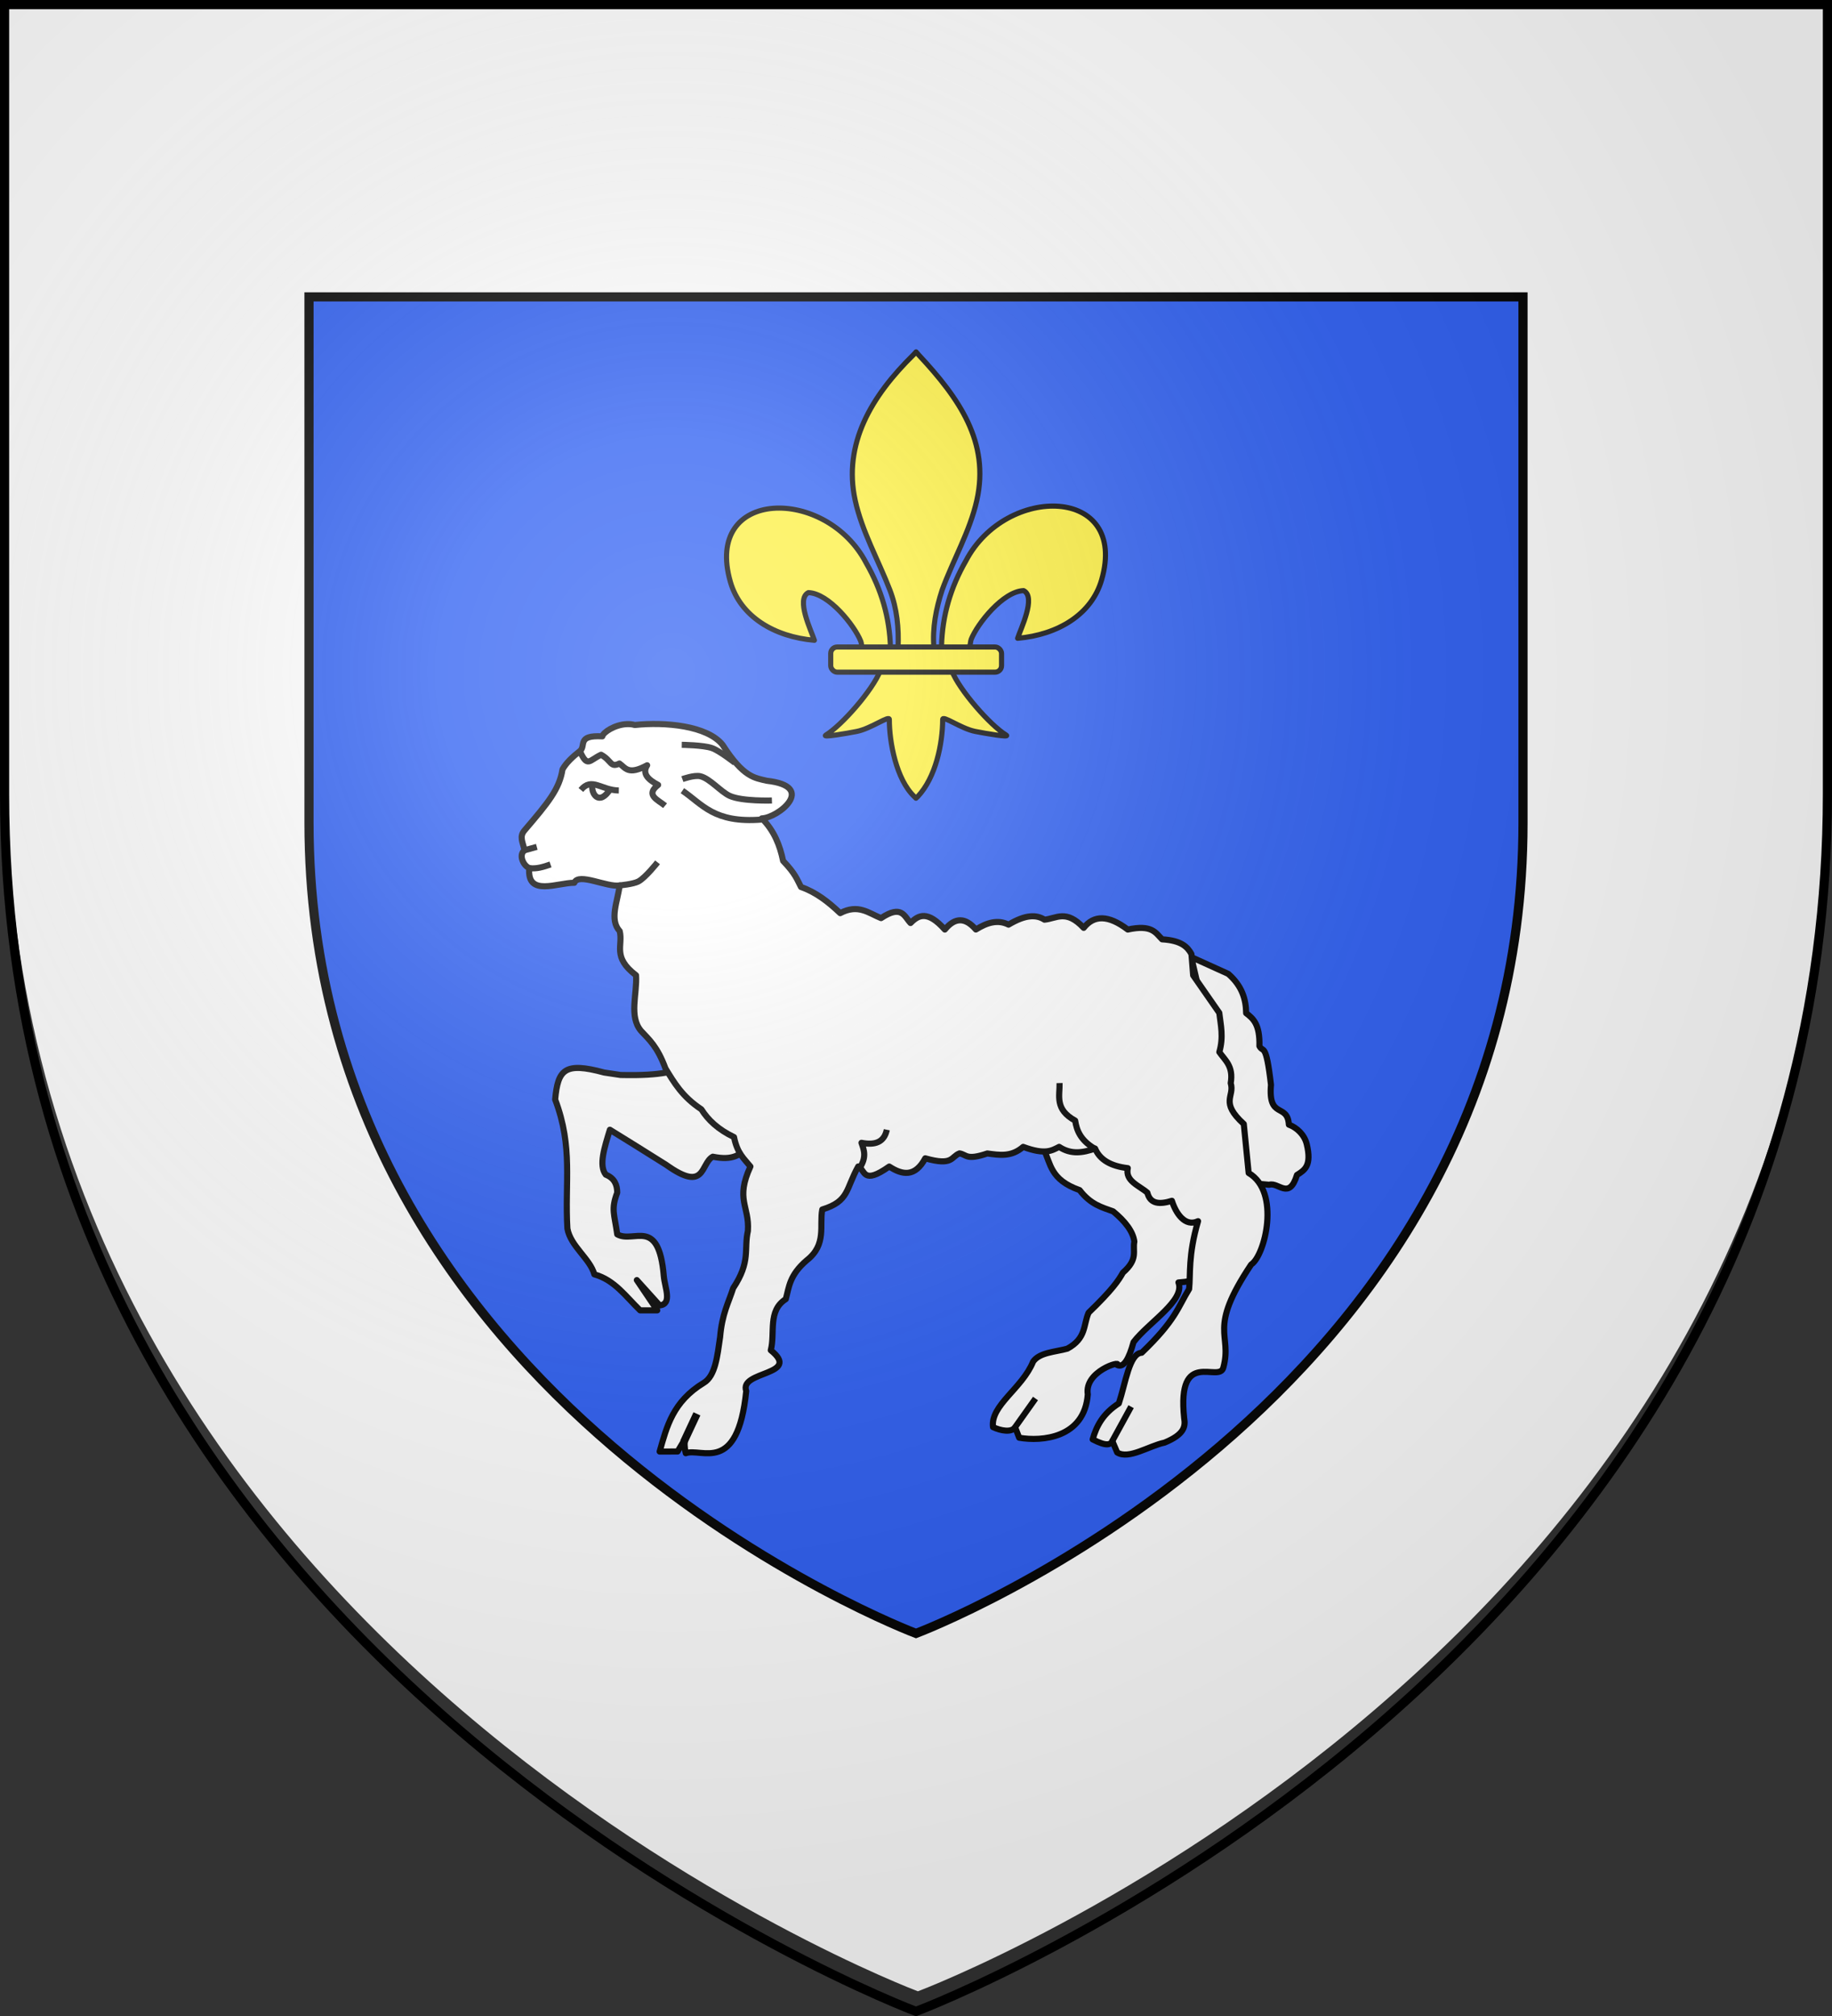 <svg xmlns="http://www.w3.org/2000/svg" xmlns:xlink="http://www.w3.org/1999/xlink" width="600" height="660" version="1.0"><rect width="100%" height="100%" fill="#333333" stroke="none"/><defs><radialGradient id="b" cx="-80" cy="-80" r="405" gradientUnits="userSpaceOnUse"><stop offset="0" style="stop-color:#fff;stop-opacity:.31"/><stop offset=".19" style="stop-color:#fff;stop-opacity:.25"/><stop offset=".6" style="stop-color:#6b6b6b;stop-opacity:.125"/><stop offset="1" style="stop-color:#000;stop-opacity:.125"/></radialGradient><path id="a" d="M-298.5-298.5h597V-40C298.5 246.31 0 358.5 0 358.5S-298.5 246.31-298.5-40z"/></defs><g transform="translate(300 300)"><use xlink:href="#a" width="600" height="660" style="fill:#fff" transform="translate(.627 -6.584)"/><path d="M-198.801-202.811h397.602V-30.65C198.801 160.032 0 234.751 0 234.751S-198.801 160.032-198.801-30.65z" style="fill:#2b5df2;stroke:#000;stroke-width:3;stroke-opacity:1"/></g><g transform="matrix(.8 0 0 .8 311.626 289.115)"><path d="M-4.079-97.047c.314-12.391 3.686-23.908 9.964-34.822 16.437-31.437 66.643-30.686 55.575 7.763-4.078 14.167-17.932 22.494-34.39 23.923 1.188-3.734 7.722-16.93 2.448-19.513-8.435.29-18.908 13.541-21.427 19.86-.363.908-.262 1.956-.668 2.848" style="fill:#fcef3c;fill-opacity:1;fill-rule:evenodd;stroke:#000;stroke-width:2.098;stroke-linecap:butt;stroke-linejoin:round;stroke-miterlimit:4;stroke-dasharray:none;stroke-opacity:1;display:inline"/><path d="M-24.987-96.228c-.314-12.391-3.685-23.908-9.964-34.821-16.437-31.438-66.642-30.687-55.575 7.762 4.078 14.168 17.932 22.495 34.39 23.923-1.188-3.733-7.722-16.93-2.447-19.513 8.434.29 18.907 13.541 21.426 19.86.364.908.262 1.956.668 2.849" style="fill:#fcef3c;fill-opacity:1;fill-rule:evenodd;stroke:#000;stroke-width:2.098;stroke-linecap:butt;stroke-linejoin:round;stroke-miterlimit:4;stroke-dasharray:none;stroke-opacity:1"/><path d="M-15.504-216.278c-17.318 16.97-28.945 36.592-23.932 59.606 2.765 12.697 9.469 24.456 14.197 36.688 2.956 7.674 3.711 15.69 3.361 23.756h14.692c-.703-8.125.838-16 3.362-23.756 4.504-12.308 11.358-23.982 14.197-36.688 5.308-23.756-7.151-41.672-23.856-59.531l-1.021-1.184z" style="fill:#fcef3c;fill-opacity:1;fill-rule:nonzero;stroke:#000;stroke-width:2.098;stroke-linecap:butt;stroke-linejoin:round;stroke-miterlimit:4;stroke-dasharray:none;stroke-opacity:1"/><path d="M-29.206-86.822c-3.072 7.826-15.596 22.158-22.248 26.244-1.725 1.06 8.247-.61 12.712-1.5 5.856-1.167 13.468-6.84 13.29-4.838-.017 9.168 2.818 24.465 10.209 31.494l.7.678.723-.678C-6.433-43.256-3.648-57.03-3.61-66.916c-.18-2.002 7.432 3.67 13.289 4.838 4.465.89 14.437 2.56 12.712 1.5C15.738-64.664 3.22-78.996.15-86.822z" style="fill:#fcef3c;fill-opacity:1;fill-rule:evenodd;stroke:#000;stroke-width:2.098;stroke-linecap:butt;stroke-linejoin:round;stroke-miterlimit:4;stroke-dasharray:none;stroke-opacity:1"/><rect width="69.935" height="10.301" x="-49.445" y="-96.626" ry="2.648" style="fill:#fcef3c;fill-opacity:1;stroke:#000;stroke-width:2.098;stroke-linejoin:round;stroke-miterlimit:4;stroke-dasharray:none;stroke-opacity:1"/></g><path d="M-690.242-377.37c-3.65 1.58-5.417 4.416-14.046 2.676-5.106 2.718-2.784 14.988-19.061 3.344-8.975-5.649-16.775-10.514-23.075-14.38-2.204 7.229-4.665 14.629-1.672 18.393 3.575 1.445 4.66 4.136 4.681 7.357-2.625 6.92-1.15 8.67 0 17.056 6.767 3.897 16.99-7.44 19.062 17.055.402 4.748 3.6 11.394-1.672 12.04l-9.364-10.368 8.361 12.374h-7.023c-5.756-5.553-10.493-12.465-18.727-14.715-1.762-6.443-9.746-11.509-11.036-18.727-1.134-18.883 2.455-33.176-5.016-52.851 1.144-12.193 3.82-15.445 20.065-11.023l6.688 1.003c18.439.435 20.516-1.857 29.429-3.01" style="opacity:1;fill:#fff;fill-opacity:1;fill-rule:nonzero;stroke:#000;stroke-width:2.5;stroke-linecap:butt;stroke-linejoin:round;stroke-miterlimit:4;stroke-dasharray:none;stroke-dashoffset:0;stroke-opacity:1" transform="matrix(.8 0 0 .8 796.881 678.437)"/><path d="m90.153 13.336 12.107 5.486c4.574 3.997 5.806 8.366 5.864 12.864 2.28 1.77 4.536 3.592 4.351 10.783 1.19 2.351 2.135-1.617 3.784 12.675-.964 11.44 5.4 5.81 5.864 13.053 2.56.934 5.107 3.248 5.865 6.432 1.65 6.93-.62 8.408-3.216 10.027-2.57 8.373-6.047 2.247-9.08 3.216l-8.324-.757z" style="fill:#fff;fill-opacity:1;fill-rule:nonzero;stroke:#000;stroke-width:2;stroke-linecap:butt;stroke-linejoin:round;stroke-miterlimit:4;stroke-dasharray:none;stroke-dashoffset:0;stroke-opacity:1" transform="translate(300 300)"/><path d="M-569.182-387.736c2.98 5.923 2.593 12.459 14.714 16.72 4.57 5.954 9.141 7.03 13.712 8.696 4.99 4.124 8.16 8.249 8.695 12.373-.805 4.02 1.753 7.08-4.682 12.708-1.794 3.216-4.351 7.025-14.046 16.387-2.194 5.005-.889 10.51-8.695 14.714-5.06 1.406-11.42 1.51-14.045 5.35-4.43 10.925-17.512 17.836-16.387 26.754 3.01 1.473 7.692 2.379 9.03 0l1.671 4.348c9.251 1.614 26.724.178 28.092-17.724-1.504-9.53 14.015-14.017 12.039-12.04 2.723 1.327 4.854-2.685 6.688-9.363 6.233-8.147 21.228-17.09 18.393-24.413 7.853-.547 9.602-2.316 13.377-3.679l5.016-25.75-10.032-34.11M-581.556-273.03l9.03-12.708" style="opacity:1;fill:#fff;fill-opacity:1;fill-rule:nonzero;stroke:#000;stroke-width:2.5;stroke-linecap:butt;stroke-linejoin:round;stroke-miterlimit:4;stroke-dasharray:none;stroke-dashoffset:0;stroke-opacity:1" transform="matrix(.8 0 0 .8 797.16 686.432)"/><path d="M-94.745-62.931c-3.865.162-7.71 2.652-7.99 4-8.517-.467-5.198 3.12-7.352 4.828-2.386 1.891-4.403 3.735-5.686 5.977-1.007 6.461-4.694 10.917-12.471 20.008-1.682 1.965-.615 3.741.07 6.47-2.01 1.397-.58 4.95 1.512 5.842-.847 9.538 9.296 4.736 14.75 4.818 1.378-3.438 10.75 1.57 14.852.857-.629 5.204-3.475 11.149.022 14.977 1.173 4.694-2.552 8.408 5.352 14.447.393 6.118-2.385 13.405 1.604 18.174 2.675 2.891 5.353 5.08 8.028 12.321 2.822 4.617 5.5 9.254 11.755 13.38 2.194 3.49 5.485 6.617 10.7 9.1 1.061 5.377 3.355 7.114 5.37 9.631-5.023 10.862-.28 12.897-.827 21.073-1.363 6.097 1.02 9.96-4.818 18.742-1.575 4.906-3.632 8.368-4.287 16.035-.907 6.162-1.525 12.711-5.355 14.977-10.16 6.155-12.126 14.37-14.443 22.486l5.878-.017c3.54-5.875 1.615-3.554 2.677.563 5.043-1.924 17.01 7.276 19.802-20.36-2.41-6.645 18.284-5.092 8.039-13.351 1.5-5.636-1.103-12.917 4.919-16.744 1.075-3.96 1.18-7.806 6.842-12.684 6.666-5.173 4.089-11.485 5.11-16.658 8.863-2.73 7.616-6.63 11.766-14.075 2.396 1.134 1.343 6.227 10.163.02 4.336 2.82 8.454 3.506 11.788-2.694 9.231 2.6 8.388-.561 11.232-1.612 2.37.397 2.16 2.371 9.1.026 3.924.507 7.82 1.246 11.744-2.16 7.3 2.7 9.375 1.203 11.788-.006 3.924 2.623 7.853 1.928 11.777.558 1.521 3.675 5.142 5.764 10.7 6.412-.933 4.211 3.649 5.665 6.408 8.031.935 3.793 4.09 3.884 8.035 2.659 1.281 4.038 4.261 8.685 8.568 6.671-3.32 11.313-2.417 17.446-2.931 22.212-3.733 6.056-4.335 10.146-15.531 20.867-4.038.136-5.293 10.001-7.489 16.584-5.224 3.332-7.345 7.442-8.563 11.775 4.584 2.403 5.878 1.733 6.429.526l1.6 3.759c3.789 2.39 10.347-2.153 15.522-3.231 6.5-2.675 6.88-5.335 6.412-8.01-2.471-23.269 11.586-11.28 12.836-16.583 3.03-11.235-5.374-12.067 9.11-33.714 4.496-2.87 9.727-23.798-.827-29.958l-1.593-16.048c-7.975-7.265-2.908-8.923-4.281-13.358.942-5.58-1.831-7.453-3.733-10.189 1.441-5.001.457-8.773-.01-12.82l-8.56-12.302-.555-6.954c-1.302-2.368-3.324-4.45-9.612-4.824-2.123-2.151-3.317-4.92-11.243-3.203C62.985-.53 58.27-.467 54.923 3.761c-5.79-6.174-8.925-3.028-12.851-2.678-2.601-1.67-6.144-1.73-11.763 1.63-3.567-1.79-7.134-.631-10.7 1.593-3.39-3.945-6.774-4.114-10.163.011C3.84-1.977.826-.492-1.792 2.177-3.842.017-4.63-3.94-11.447.575c-4.03-1.606-7.454-4.754-13.378-1.628-3.863-3.688-7.971-6.874-12.837-8.557-1.276-2.396-1.732-4.25-5.865-8.55-1.04-5.064-2.906-9.863-6.959-13.922 5.26-.129 18.263-10.454 1.603-12.314-3.92-.937-7.602-1.052-14.45-11.752-5.02-6.301-18.908-7.557-28.776-6.5-.848-.257-1.745-.32-2.636-.283z" style="fill:#fff;fill-opacity:1;fill-rule:nonzero;stroke:#000;stroke-width:2;stroke-linecap:butt;stroke-linejoin:round;stroke-miterlimit:4;stroke-dasharray:none;stroke-dashoffset:0;stroke-opacity:1" transform="translate(300 300)"/><path d="M-50.595-31.688c-15.582 1.232-19.337-5.005-25.917-9.459M-76.512-44.93s3.853-1.414 5.865-.946c3.13.728 6.72 5.106 9.648 6.432 4.06 1.838 13.81 1.513 13.81 1.513M-97.132-10.122s4.56-.41 6.243-1.324c2.328-1.263 6.243-6.243 6.243-6.243M-126.662-15.806c2.32.349 4.641-.379 6.962-1.188M-110.087-54.103c2.516 5.521 2.994 3.048 6.945 1.19 3.497 1.904 2.999 4.37 6.01 2.875 1.967 1.367 2.817 3.975 9.08.568-1.726 2.729.306 4.706 3.595 6.432-4.323 3.358-.064 4.878 2.27 6.81M58.37 75.953c-4.502-2.724-5.736-5.856-6.242-9.08-6.772-3.737-4.999-8.084-5.108-12.296M-18.66 82.695c2.631-3.799 1.638-6.148.803-8.561 4.403.868 7.452-.161 8.294-4.28M-76.715-56.156s7.082.075 9.899 1.07c2.519.89 7.49 4.816 7.49 4.816M64.292 171.755l6.153-11.236M-128.174-21.648l3.981-1.105" style="fill:#fff;fill-opacity:1;fill-rule:nonzero;stroke:#000;stroke-width:2;stroke-linecap:butt;stroke-linejoin:round;stroke-miterlimit:4;stroke-dasharray:none;stroke-dashoffset:0;stroke-opacity:1" transform="translate(300 300)"/><g style="fill:#fff;stroke:#000;stroke-width:3.125;stroke-miterlimit:4;stroke-dasharray:none;stroke-opacity:1"><path d="M-740.826-522.61c-9.046-.142-13.844-6.987-19.412-.27" style="fill:#fff;fill-opacity:1;fill-rule:evenodd;stroke:#000;stroke-width:3.125;stroke-linecap:butt;stroke-linejoin:round;stroke-miterlimit:4;stroke-dasharray:none;stroke-opacity:1;display:inline" transform="matrix(.64 0 0 .64 676.796 593.26)"/><path d="M-754.307-525.576c-.955 4.378 3.37 11.369 9.167 2.157" style="fill:none;fill-opacity:1;fill-rule:evenodd;stroke:#000;stroke-width:3.125;stroke-linecap:butt;stroke-linejoin:round;stroke-miterlimit:4;stroke-dasharray:none;stroke-opacity:1;display:inline" transform="matrix(.64 0 0 .64 676.796 593.26)"/></g><path d="m-76.067 172.106 4.313-9.241" style="opacity:1;fill:#fff;fill-opacity:1;fill-rule:nonzero;stroke:#000;stroke-width:2.5;stroke-linecap:butt;stroke-linejoin:round;stroke-miterlimit:4;stroke-dasharray:none;stroke-dashoffset:0;stroke-opacity:1" transform="translate(300 300)"/><use xlink:href="#a" width="600" height="660" style="fill:url(#b)" transform="translate(300 300)"/><use xlink:href="#a" width="600" height="660" style="fill:none;stroke:#000;stroke-width:3" transform="translate(300 300)"/></svg>
